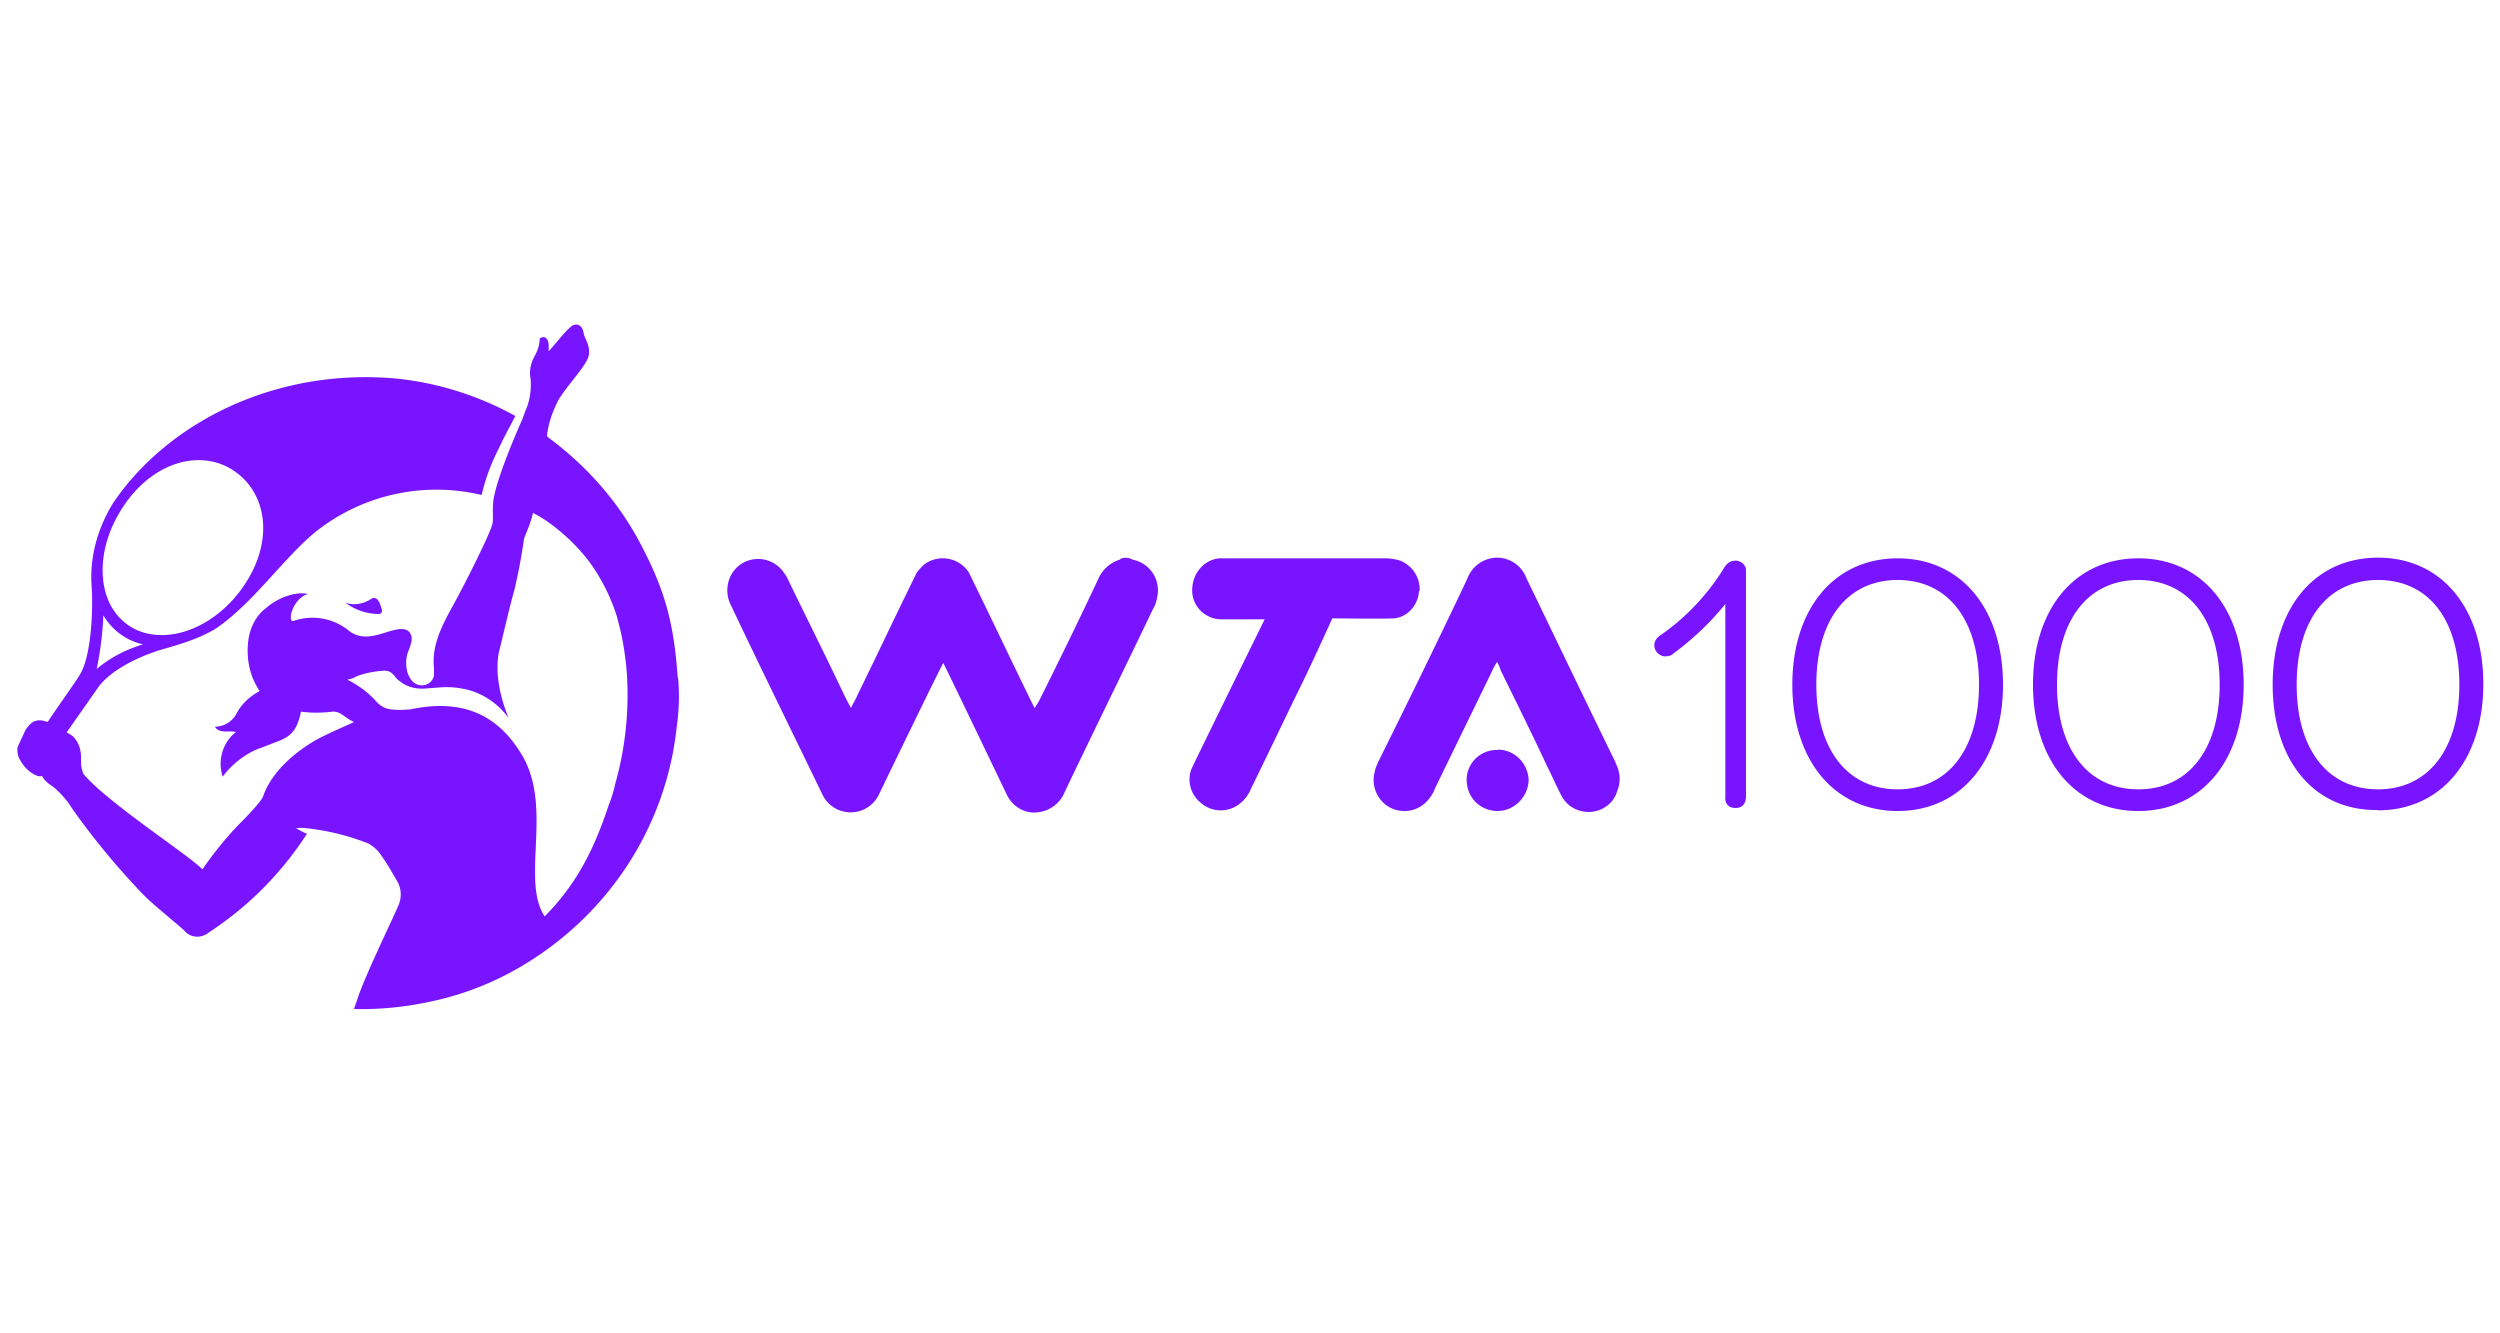 <svg xmlns="http://www.w3.org/2000/svg" width="75" height="40"><path fill="#7814ff" d="M71.34 23.68c-1.52 0-2.44-1.21-2.44-3.14s.92-3.14 2.44-3.14 2.44 1.19 2.44 3.14-.94 3.14-2.44 3.14m0 .63c1.9 0 3.16-1.52 3.16-3.79s-1.25-3.79-3.16-3.79-3.16 1.52-3.16 3.81 1.25 3.79 3.16 3.76m-7.19-.62c-1.52 0-2.44-1.21-2.44-3.14s.92-3.14 2.44-3.14 2.44 1.21 2.44 3.14-.92 3.14-2.44 3.14m0 .65c1.9 0 3.16-1.52 3.16-3.79s-1.25-3.79-3.16-3.79-3.16 1.52-3.16 3.79 1.25 3.79 3.16 3.79m-7.22-.65c-1.52 0-2.44-1.21-2.44-3.14s.92-3.14 2.44-3.14 2.44 1.21 2.44 3.14-.92 3.14-2.44 3.14m0 .65c1.9 0 3.16-1.52 3.16-3.79s-1.25-3.79-3.16-3.79-3.16 1.52-3.16 3.79 1.26 3.79 3.16 3.79m-4.86-.09c.2 0 .31-.13.31-.36v-6.72c.02-.18-.11-.31-.27-.34h-.04c-.16 0-.27.07-.38.27-.49.78-1.14 1.46-1.88 1.97-.11.07-.18.18-.18.29 0 .18.13.31.29.34h.04c.09 0 .18-.02.25-.09.58-.43 1.1-.92 1.55-1.48v5.78c-.02.2.09.34.31.34m-7.13-1.74a.9.9 0 0 0-.94.85v.04c0 .52.38.92.9.94h.02c.52 0 .92-.43.94-.92-.02-.52-.43-.92-.92-.92Zm3.54.4c-.9-1.84-1.79-3.7-2.69-5.56a.94.94 0 0 0-.87-.61c-.4 0-.76.25-.9.63-.87 1.84-1.77 3.68-2.67 5.49-.04.09-.09.2-.11.31-.13.49.16 1.01.65 1.14.36.09.72-.02.96-.31.09-.11.16-.22.2-.34l1.68-3.45c.04-.09.09-.2.18-.34.07.11.09.18.11.25.47.96.94 1.9 1.39 2.87.16.31.29.63.45.92.25.45.83.58 1.25.34.2-.11.34-.29.4-.49.13-.31.09-.61-.04-.85Zm-5.89-5.16c.02-.4-.2-.76-.58-.92-.13-.04-.29-.07-.45-.07h-4.98c-.45.04-.78.43-.81.87-.04.36.16.72.49.87.13.07.27.09.4.09h1.28s-2.15 4.37-2.2 4.5c-.13.36-.02.76.29 1.01.29.25.69.29 1.03.11.2-.11.38-.31.47-.54.47-.96.92-1.9 1.39-2.87.34-.67 1.05-2.24 1.05-2.24s1.61.02 1.86 0c.4-.04.72-.4.74-.83Zm-8.97-.96c-.31.09-.56.31-.69.63-.56 1.19-1.14 2.38-1.73 3.56-.04.09-.09.16-.16.27q-.105-.195-.18-.36c-.56-1.14-1.1-2.29-1.66-3.43-.04-.09-.09-.18-.13-.27a.934.934 0 0 0-1.28-.29c-.11.07-.2.18-.29.29-.04.09-.09.18-.13.27-.56 1.14-1.1 2.29-1.66 3.43-.04.11-.11.2-.18.36-.09-.16-.13-.25-.18-.34-.54-1.14-1.1-2.26-1.66-3.41-.04-.09-.09-.2-.16-.29a.934.934 0 0 0-1.28-.29c-.4.25-.54.78-.34 1.21.9 1.9 1.84 3.81 2.76 5.71.16.34.49.54.85.54s.69-.2.85-.54c.02-.04 1.84-3.81 1.93-3.94.2.4 1.43 2.96 1.88 3.9.16.38.54.63.94.58a.98.98 0 0 0 .83-.63c.87-1.82 1.77-3.65 2.64-5.47.07-.11.11-.25.13-.38a.935.935 0 0 0-.74-1.1.42.42 0 0 0-.38-.02Zm-13.29 3.54c-.11-1.61-.38-2.6-1.08-3.94-.67-1.3-1.64-2.4-2.82-3.27l-.02-.04c.04-.38.18-.76.36-1.1.31-.49.87-1.05.9-1.34s-.13-.47-.16-.63c-.04-.27-.22-.31-.36-.22-.13.11-.27.27-.38.4-.13.16-.25.29-.31.36v-.2c-.02-.27-.2-.25-.27-.18 0 .2-.07.38-.16.54-.11.2-.16.45-.11.67.02.34-.02.65-.16.96l-.09.25s-.76 1.68-.87 2.44c-.04.38.02.56-.04.74-.11.36-.85 1.84-1.25 2.55-.29.54-.56 1.1-.49 1.73v.18c0 .2-.18.34-.36.34-.38 0-.54-.49-.45-.9.07-.25.22-.47.09-.67s-.43-.11-.78 0-.74.2-1.08-.09a1.73 1.73 0 0 0-1.64-.27c-.18.04-.04-.65.43-.81-.09-.02-.16-.02-.25-.02-.38.04-.72.2-1.01.45-.29.22-.47.58-.52.96-.07.54.04 1.08.34 1.52-.29.16-.54.38-.69.67-.13.25-.38.4-.65.4.11.22.45.11.63.16-.4.31-.56.85-.4 1.34.27-.36.63-.65 1.05-.83.13-.04.47-.18.58-.22.45-.16.61-.38.72-.9.31.04.63.04.94 0 .25-.02.36.18.65.31-.13.07-.78.34-1.14.54-.63.36-1.34.96-1.59 1.7-.07.18-.63.74-.76.87-.38.4-.74.85-1.05 1.3h-.02c-.36-.38-2.49-1.77-3.36-2.64 0 0-.18-.18-.2-.22a1 1 0 0 1-.07-.34v-.16c0-.22-.07-.45-.25-.63L2 21.97l.94-1.34c.36-.52 1.23-.94 1.9-1.14.11-.04 1.08-.27 1.66-.65 1.14-.78 2.11-2.24 3.09-2.98a5.83 5.83 0 0 1 4.86-1.01c.11-.49.29-.96.52-1.41.13-.29.38-.74.49-.96-1.1-.61-2.31-.99-3.54-1.12-3.61-.34-6.86 1.28-8.52 3.72-.47.76-.72 1.64-.65 2.53.04.49.02 2.04-.36 2.64-.13.22-.65.94-.96 1.41-.04-.02-.09-.02-.13-.04-.25-.04-.38.04-.54.29l-.2.43s-.04.09-.04.11c0 .13.02.27.09.36.11.2.27.36.47.45.04.02.11.04.18.02.13.22.25.25.38.36.2.18.38.38.52.61.65.92 1.37 1.79 2.15 2.6.38.38 1.08.92 1.25 1.1l.04.04c.09.07.2.11.31.11.13 0 .25-.04.36-.13a10 10 0 0 0 2.94-2.96c-.09-.02-.31-.16-.34-.16h.02c.11-.02.2-.02.31 0h.02c.63.07 1.23.22 1.82.45.13.07.27.18.36.31.2.27.36.56.54.87.09.18.11.4.04.61-.07.22-.96 2.02-1.23 2.8-.04.13-.09.25-.13.38h.02c.81.02 1.61-.07 2.4-.25.99-.22 1.93-.61 2.78-1.14 2.51-1.55 4.17-4.15 4.48-7.06.07-.49.09-1.01.04-1.5Zm-16.58-5.2c.92-1.32 2.35-1.66 3.32-.96s1.14 2.13.22 3.45-2.47 1.82-3.45 1.14c-.25-.18-.43-.4-.56-.67-.38-.83-.22-1.97.47-2.96m-.65 3.34c.27.45.69.76 1.19.87-.52.16-.99.4-1.39.74.11-.52.18-1.08.2-1.61m15.35 5.09c-.09.38-.18.58-.18.58-.34 1.01-.81 2.24-1.93 3.36-.72-1.08.25-3.25-.67-4.82-.65-1.1-1.64-1.75-3.36-1.39-.76.07-.85-.09-.99-.2-.25-.29-.56-.52-.9-.69.09-.02.18-.04.25-.09.27-.11.56-.16.85-.18.09 0 .18.02.25.09l.07.07c.04.07.09.11.16.16.2.16.43.22.67.22.49-.02.78-.11 1.39.04.47.13.9.43 1.19.83 0-.04-.45-.99-.29-1.93.16-.65.31-1.32.49-1.97.11-.49.2-.96.27-1.46.02-.07.11-.27.18-.47.04-.11.07-.22.09-.31.27.13.52.31.74.49.36.29.67.61.94.96.38.52.67 1.1.85 1.7v.02s.02.04.02.07c.13.45.2.92.25 1.37 0 .09.02.18.02.27v.02a9.8 9.8 0 0 1-.36 3.25Zm-7.35-5.56c-.22.13-.49.18-.74.09.29.22.65.34 1.01.34.04 0 .09-.04.09-.09 0-.02 0-.04-.02-.09-.09-.34-.22-.34-.34-.25"/></svg>